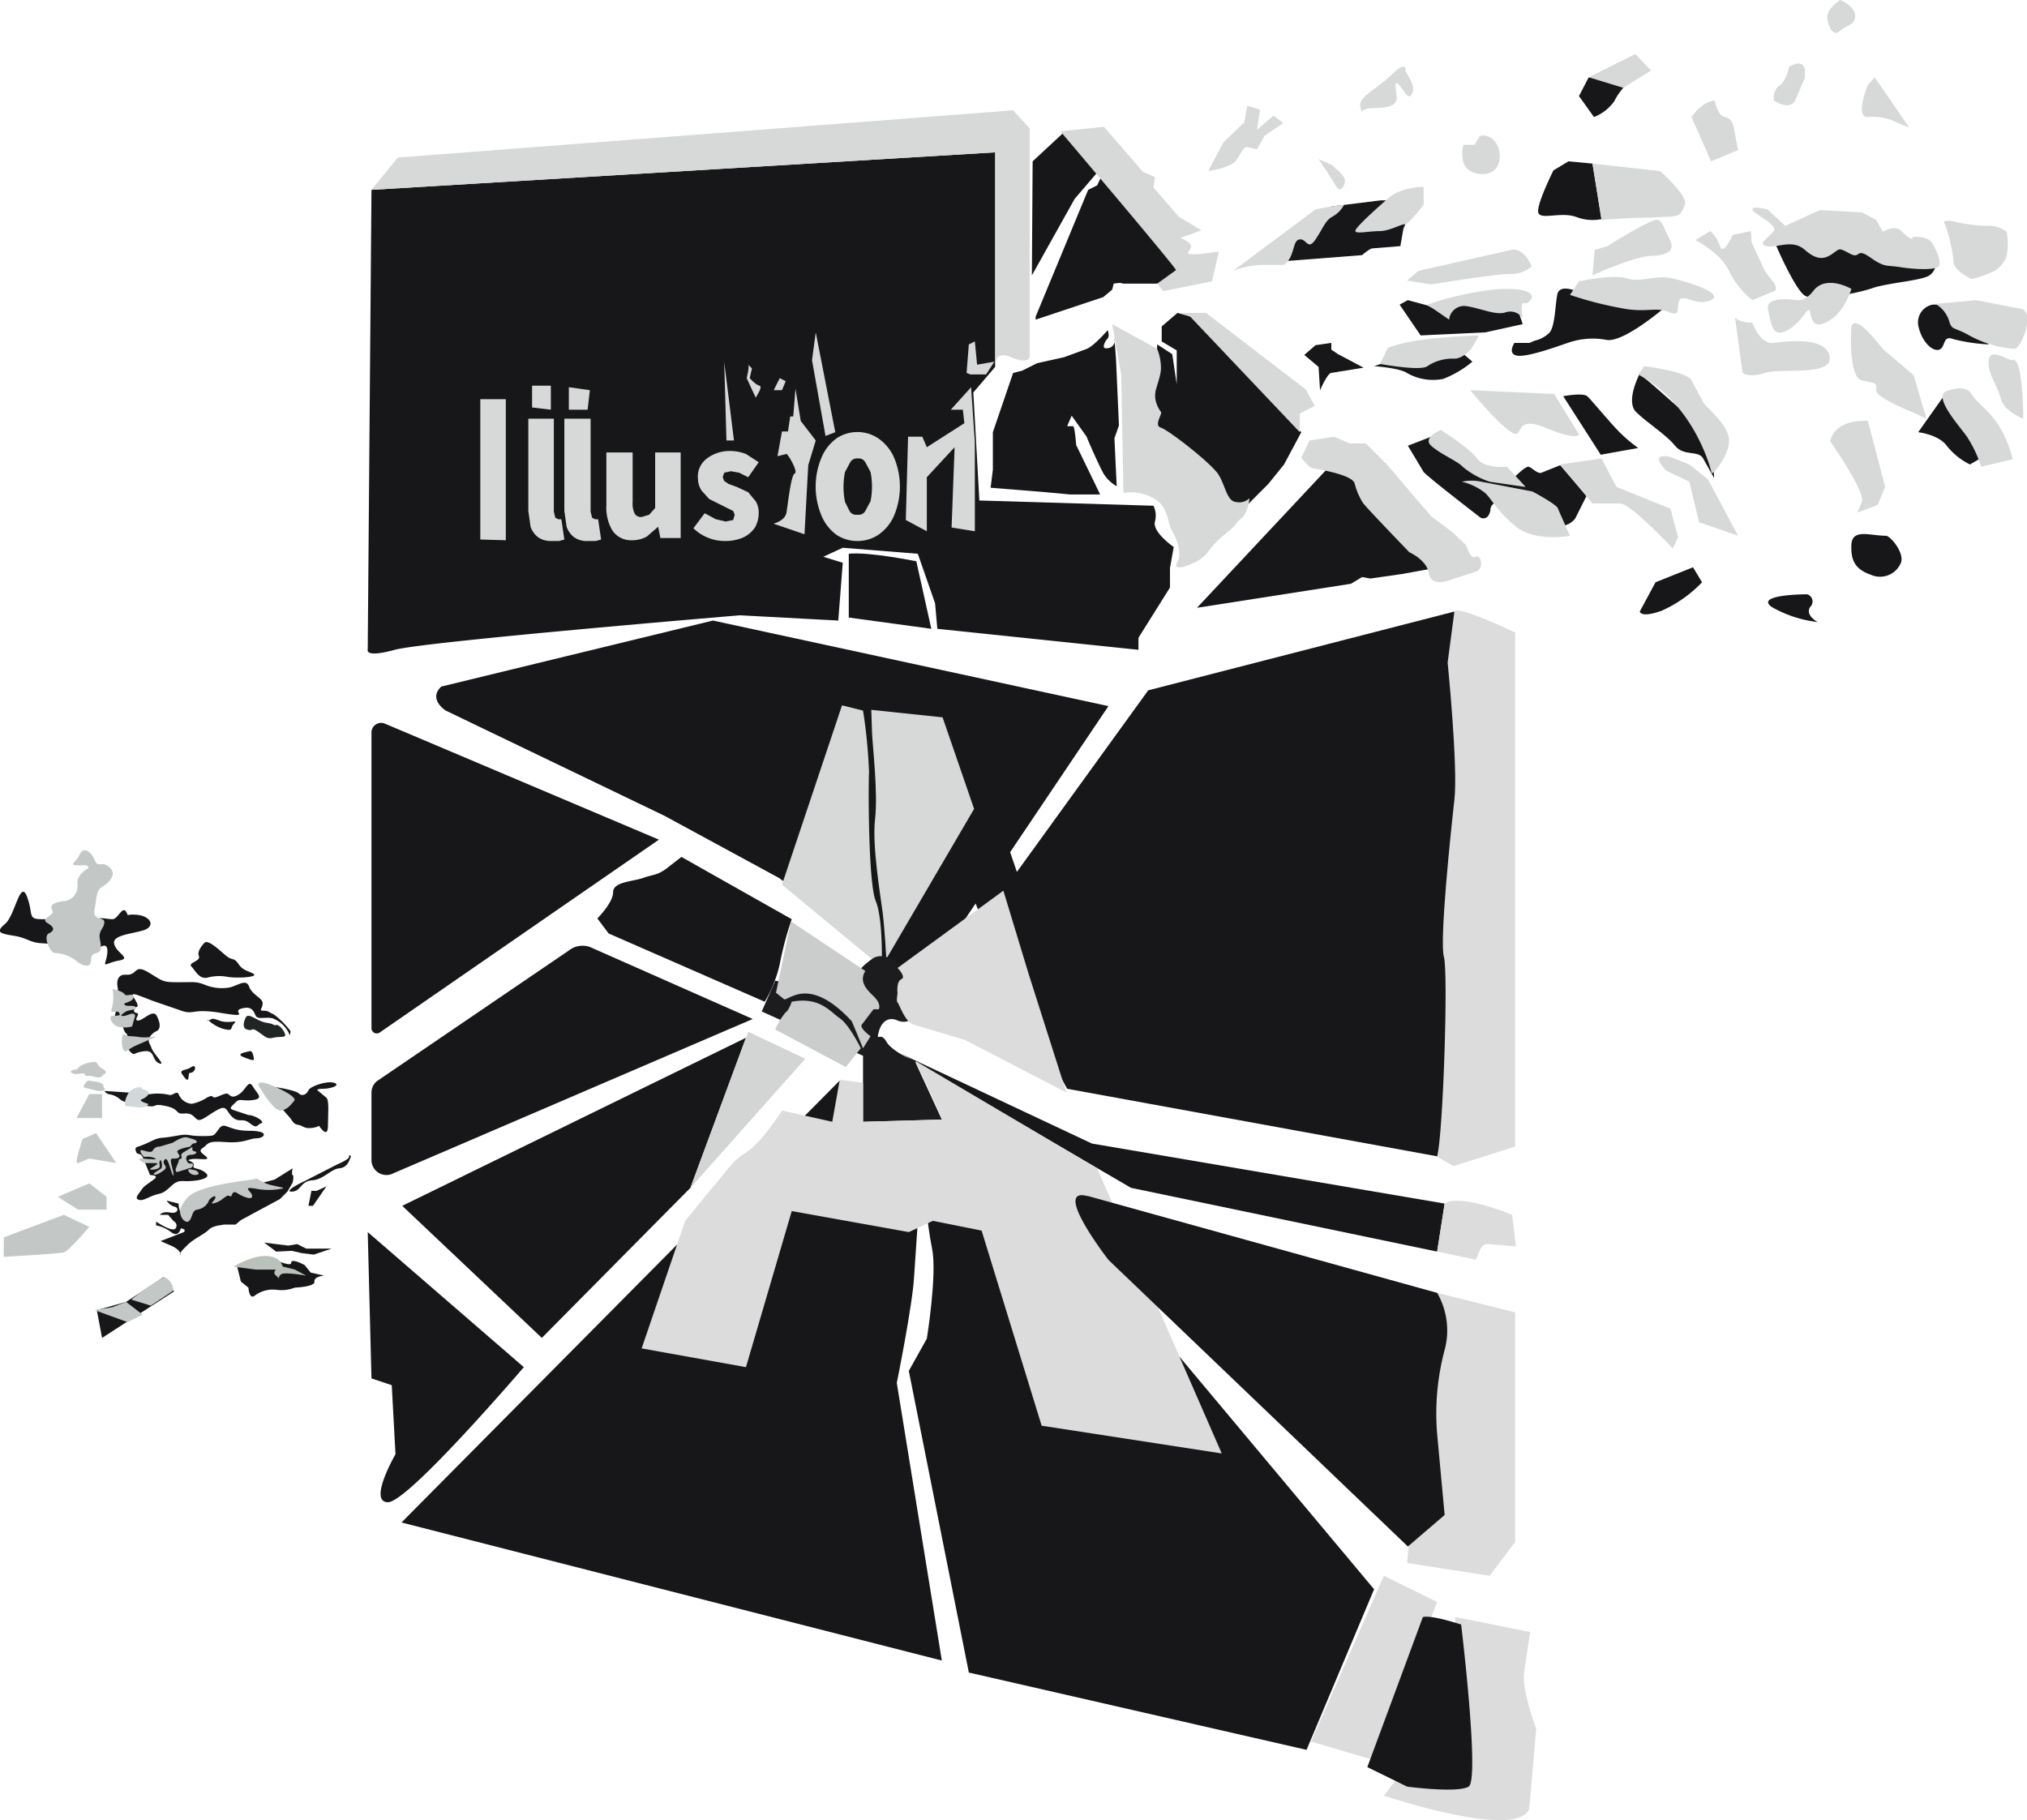 <svg xmlns="http://www.w3.org/2000/svg" viewBox="0 0 270.1 242.6"><path d="m8.5 161.9-8 3v2.6s7.3-.4 8-.6 3.4-3.4 3.4-3.4Zm5.7-2.4-2.3-1.8-4.2 1.8 2.7 1.7h3.8zm-3.2-7.7s-1.1 3.2-.7 3.2 1.4-.6 1.6-.6l3.6.6-2.7-4Zm-.8-2.8h3.4v-3.2h-1.7z" fill="#c3c8c6"/><path fill="#171719" d="m21.8 170.2-5 3.3-3.9 1.1.7 3.7 9.6-6.2z"/><path fill="#c3c8c6" d="m12.6 174.6 2.4-.4 1.8-.7 2.2 1.7-2 1zm9.3-4.4a26 26 0 0 0-4.4 3l2.6.8 3-2a2 2 0 0 0-1.2-1.8"/><path d="m35 167.7-3.4 1.1.5 2 1 .8s.1 1.6.8 1.1a4 4 0 0 1 3-.8 5 5 0 0 0 2.4-.3s2.7-.1 2.6-.8 1.3-.8 1.3-.8l-1.8-.4-.8-1s-1.8-1-1.8-.3-3-.9-3.8-.7" fill="#171719"/><path d="m31.1 168.8 3 .4h2.7c-.3.1-.3.7-.1.7l.5.5c0 .2-.2-.3.3-.6s3.3.2 3.3.2l-1.5-.8-1.6-.4-.3-.6s-1.4-2.2-6.3.6" fill="#b9c1ba"/><path d="M39 155.7s-.2.8 0 .9 0 1 0 1l-.7 1.2-1 1-5.2 2.8-.7.6h-1.6c-.3.1-1.4.1-2 .7s-2 1.2-2.8 2-1 1-1 1.3.4-.4-1-1.1l-1.6-.7 3.1-1.2c.4-.4-.4-.5-.4-.5s-.3 1.3-1.3.5a5 5 0 0 0-2-.9v-.5s2.2 1.5 2.6.9-.3-1-.3-1l-.7-.8h-1.1s.3-.5 1.4-.3 1.2-.7.5-.8a2 2 0 0 1-1-.8l1.6.4s0 1.8 1 1.2 2.4-2.5 3.2-2.5 5.6-1.1 5.6-1.1l3-.8Z" fill="#171719"/><path d="M25 159.6s-1.1 1.1-1 2 .9 1.6 1.3 1 .3-1.3 1-1.4a2 2 0 0 0 1.5-1.1c0-.3 1-1 .9-.5s-1 1 0 .7 1.5-1.2 1.9-.9.2-.9 1-.4 2 1 2 .4-1.5-1.3.4-1a9 9 0 0 0 3.6 0c.5-.1-.4-.2-1.6-.5s-1.7-1-2-.8-7.4.7-9 2.5" fill="#c3c8c6"/><path d="m35.2 165.6 3.2.4 1.2-.2 1.2.6h3.4l-2.4.8-1.6-.2-1.3-.3-2.1.1Zm8.3-7.5-1.3.6h-.7l-.4 2h.6zm-8.7-13 1.7 1.4 1.9 2.2c.6.6.6 1.1 1.3 1.2s.8.6 2 .4.6-.5 1 0 1 1.1 1-.3.2-3.3-.2-3.7l-1.2-1s-.2-.2.8-.2 2.4-.5 1.4-.8-3.2.5-3.4 1-.8.9-1.3.4-5.5-1.4-5-.6" fill="#171719"/><path d="M34.4 144.6s2 3.5 3 3.4 1.5-1 1.8-1.3-.6-1-2.4-1.8-2.3-.8-2.4-.3" fill="#c3c8c6"/><path d="M20 156.6s1.2 0 .6.5-1.4.9-1.7 1.4-1.1 1.2-.4 1.4 1.3-.5 2.7-.8 1.7-1.8 3.2-1.7 4-.3 3-1.1-1.8-.4-1.6-1-1.3-.6-.4-.8 2.4.2 2.2-.2-1.4-.8-.6-1.3.4-1 3-.8 3.2-.5 4.2-.5 1.9-1-1-1-3.2-1.3-4-.3-.4 1-2.4 1-1.4-.4-3.5 0-1.8 0-3.4.8-2 .5-1.8 1.2.6 0 1 1z" fill="#171719"/><path d="M19 153.3c.1 0 1.1.4 1.3.1s.4-.6 1-.6l1.7-.5c.5-.3 1.4-.9 2-.7s1.3.3 1.2.6-.4 0-.7.4 0 .1-1 .4-1 .4-.7.8 0 .6-.5.6-.7-.1-.4 1 .3 1.7 0 .9-.6-2.3-1-1.7.6.8 0 1.3-1.3.8-1.4.6.8-.6 1-.8 0-1.4-.2-1 .2.8-.2 1-1.4.3-1 0 1.4-.7.5-.7h-1.4s-1.3-.7-.2-.6 2.3.2 1.5-.1-1.2 0-1.4-.2-.7-1-.1-.8" fill="#c3c8c6"/><path d="M25.8 153.4c-.4-.1.1-.8-.4-.4l-1 .6c-.5.4-.1.4-.2.7s-.4 0-.4.5l-.4 1q0 .4.2.4l1.3-.4c.3-.2.7 0 .8-.5s-.4 0-.7-.4-.3-1 .4-1 1.1-.4.4-.5" fill="#c3c8c6"/><path d="M25.6 155.9s-.8-.3-.4.3a1 1 0 0 0 1.2.3c.2-.1-.1-.6-.8-.6" fill="#c3c8c6"/><path d="m14.1 145.4 3 .2c.6 0 2.5.3 3 .2a7 7 0 0 1 2.4.1c.5.2 1-.6 1.3-.1a2 2 0 0 0 1.8 1.3 6 6 0 0 0 2.1-.9c.2 0 .4-.3.7 0s1.6-.7 2-.4.6.6 1.5 0 1.2-2 1.8-1 1.5 1.6 0 1.8-1.7-.3-2.3.3-.9.8-.4 1l2.1.7c.8 0 2.3.9 1.7 1.1s-.5.8-1.5 0-1.4 0-2.3-.8-.7-1.7-2-1-2.2 1.6-2.7 1.3-.6-.9-1.8-.8-.5-.6-2.4-1-1 .2-2.4 0-3.2-.4-3.7-.9a3 3 0 0 0-1.6-.7q-.7-.4-.3-.4" fill="#171719"/><path d="M19 145.2s0-.4-.5-.3a2 2 0 0 0-1.4.8c-.3.5-.7 1.6-.3 1.7l1.8.2c.5.1 1.4-.4 1.1-.5s-1.3-.4-.8-.6 1-.6.9-.9-.7-.4-.7-.4" fill="#d0d8d9"/><path d="M10.3 142.5s-1.3.1-.7.5 1.5-.2 1.7.2.3 0 1.3.3 1-.2 1.2-.3.7-.3-.2-.8-.3-1.1-1.7-.8-1.6.9-1.6.9m1.4 1.5s-1 .9-.3 1l1.7.4c.5 0 1.1 0 .8-.4s.2-.4-.8-.8z" fill="#c3c8c6"/><path d="M27.6 136c.7 0 .3-.5 1.6 0s2.6-.2 2 .4 0 1.1-1.5.7a5 5 0 0 1-2-1.2m-2.5 7.1c1 0 1-1.3.3-.8s-1.7.3-1.2 1 .7.9.8.5zm8-2.9c-.2.1-2 .3-.7.8s1.4.5 1.3 0-.2-.9-.6-.8M49.5 25.3 49 86.6s-.4 1.1 3.6 0 46-4.6 46-4.6l13.1.7.6-7.7-2.6-.8 2.6-1.2 10 .8 2.3 6.6.3 3.4 26.8 2.8V85l4.2-6.7v-2.6l.5-2.8s-2.9-2-2.5-3.4a3 3 0 0 0-.2-2.1l-23.2-.7-.8-14.4 2.9-3.4V20.3Z" fill="#171719"/><path d="M32.8 135.5s-.8 1.4.1 1.7.5-.4 1.5.3 1.2 1 2 .8 1.5 0 1.6-.3-.7-1.5-1.2-1.4 0-.1-1.3-.3-2.2-1.3-2.7-.8" fill="#1f2624"/><path d="M15.7 131.7s-.5-1.9 1.1-1.8 1-1.5 3-.3 1.8 1.3 4 1.3 2.3-.1 3.4.3a6 6 0 0 0 3.4.4c1.2-.3 2.2-1.2 2.6-.1s1.8 1.5 1.8 2.2-.6 1 .1 1 .7.2 1.4.5a11 11 0 0 1 2.2 2.2s0 .9-.2.3a4 4 0 0 0-2.2-2c-1-.2-1.9.2-2.2-.3s-.4-1.4-1.9-1 1.5 1.3-2.7.6-3.5.4-5.6-.4l-3.5-1.2c-2.1-.8-3.1-1.3-2.6-.5s.7 1.2.4 1.3-.6.7 0 .8-.5 1 .2 1 2-1.6 2.5-.6.5 1.7 0 2a2 2 0 0 0-1 .9c-.2.6 0 .6.3 1.4s2 2.4 1 2-.5-1.8-2-1.6-1.2.6-1.7.2a2 2 0 0 1-.6-2c.2-.8-.2-.2-.5-1.4s-1.4-.9-1-1.9a12 12 0 0 0 .3-3.3" fill="#171719"/><path d="M15 131.8s1.4.3 1.6.7 1.3-.3 1.2.4-1.5.7-1.2 1 1 0 1.5.3-1 .4-1.3.6-1 .6-.4.6 1.5-.7 1.6 0l-.4 1.4a4 4 0 0 1-2 0c-.8-.4-1.1-1.3-.7-1.4s1.3.1 1-.4-1.4.3-1-.6a6 6 0 0 0 .1-2.6m1.4 6 .5.2c.7.2.2 0 1.6.2s2.8-.3 2 .1l-2.3 1c-1.4.6-1.4 1.2-1.8.5a3 3 0 0 1 0-2" fill="#c3c8c6"/><path d="M46.5 154.1q.2.3-1.6 1.1l-4.3 2.2c-1.5.7-2.7 1.5-1.6 1.4s1.1-1.4 2.6-1.5 2.5-1.5 3.6-1.6 1.3-1 1.5-1.4-.2-.3-.2-.3m-19.3-28.3s-1 1-.7 1.7-1.5.9-1 1.4 1 1.7 2.1 1.5a6 6 0 0 1 2.8-.1c1.5.2 4 0 3.4-.4s-1.4-.4-2-1.3-.8-.5-1.5-1-2.6-2.5-3.1-1.8M13 122.5c.3-.3 1.3 0 2 0s1.3-1.8 1.8-1-.3.3 1.3.4 2.5 1.1 1.6 1.8-4.7.7-4.5 2 2.4 2 .7 2.3-2.1 1-1.8 0 .4-2.3-.5-1.9-2.5 1.5-3.3.7-3.2-1-4.8-1.1-1.8-.7-3.7-1-2.4-.5-1.1-1.6 2-6 2.9-3.6 0 3 2 3 6.7.7 7.4 0" fill="#171719"/><path d="M11.8 115.7s-1.5.7-1.5 2a2 2 0 0 1-2 2.4c-1.6.3-1.6.7-1.3 1.3s-1.7 1-.7 1.6 1 1 .2 1.4.2 2.6.8 2.6a5 5 0 0 1 2.8 1c.6.6 1.9 1.1 2 .2s.1-1 .8-1.2.6-.8.4-1.9.6-1.4.6-2.2-1.6-.1-1.3-1.7.2-2.5 1-3 2.1-1.6 1-2.6-1.5.2-2-1-1.5-1.8-2-.7-1.4 1.3-.5 1.4 1.7-.2 1.7.4" fill="#c3c8c6"/><path d="M49.5 97.5V137a.7.7 0 0 0 1.1.6l37.2-25.7-36.6-15.5a1.3 1.3 0 0 0-1.7 1.1m50.8 38.3-21.7-9.6a3 3 0 0 0-2.4.2l-26 17.7a2 2 0 0 0-.7 1.6v9a2 2 0 0 0 2.6 1.8Zm-20.7-13.4 1.5 2 20.8 9.1a17 17 0 0 0 2-5 44 44 0 0 1 1.6-6l-14.7-8.3-1.8 1.4c-1.4 1.1-1.9.9-3.3 1.4s-4 .5-4 1.9-2.1 3.5-2.1 3.5m19.8 15.9-45.8 22.4 18.6 17.6 19.8-20zM49 164.2l.5 19.5 2.7.9.5 9.2s-3.7 6.4-1 6.4 18.1-18 18.1-18Zm9.8-72.7L95 82.7l52.7 11.4-22.2 33-5.5 3.4-10.7-9.4-5.5-4.1-15.3-8.3-29.1-14s-2.4-1.5-.6-3.2" fill="#171719"/><path fill="#d2d5d3" d="m99.7 137.5 7.6 3.6L92 158.3z"/><path d="m115 94.7-2.8-.7-8 23.9 13.3 11s.2-6.4-.8-8.8-1-15-.9-17.2a69 69 0 0 0-.8-8.2" fill="#d6d9d7"/><path d="m116.1 94.6 9.5 1 4.2 12.2-11.7 20s-.2-4-.5-6.3-1.4-8.8-1-12.3-.3-9.5-.4-11.5z" fill="#d6d9d7"/><path d="m103.3 130.7-1.8 4.1 2 .9 11.5 5v8.8l10.5-.3-3.6-7.8s-3-1.2-3.8-2.6-1.4.2-1-1.3 1.4-2 2.5-1.5a2 2 0 0 0 2.2-.4l-1-4-1-3.2s-2.1-1.7-3.6-.6-2.8 2.3-1.7 3.6-11.2-.7-11.2-.7" fill="#1c1c1e"/><path d="m105.4 122.8-2 9.5 1 .8c.4.7 3.1-3.5 9.1 3l1.5 3.6 1-1.6s-1.4-1-1.2-1.5l1.6-2.1h.7s.3-.5-.3-1.3-2.6-2-1.5-3.8Z" fill="#cbcccc"/><path d="M105.5 133.5s-.4 1.2-.8 1.4a9 9 0 0 0-1.4 2.3l9.4 5 2-2.5s-1.5-3.1-2.8-4-2.7-2.9-6.4-2.2" fill="#cbcccc"/><path d="m193.8 81.5-3.1 7v65.2l3 1.7 8.2-2.6V84.3s-7.7-3.7-8.1-2.8" fill="#dcdcdc"/><path d="m153 92 40.8-10.5-.9 6.8s1.4 13.9.9 18.3-2 18.8-1.4 20.9-.1 23.7-.9 26.6l-49.3-9-8-14.6-5-12 4.6-7.3 1.7 5Z" fill="#171719"/><path d="M133.7 118.7 119.6 129s1.2 1.2.5 1.5-.5 1.9-.5 1.9-.2 1.1 0 1.2 1 2.8 2.3 3l6.7 2 13.5 7-5-15.7Z" fill="#dcdcdc"/><path fill="#171719" d="m120.2 140.5 25.3 11.9 47 8-1 6.4-40.8-8.5z"/><path d="M201.5 161.9s-6.9-2.9-9-1.5l-1 6.4 4.8 1c.8.5.6-2.2 2-2l3.7.3Z" fill="#dcdcdc"/><path d="m111.9 144-58.4 58.9 72 18.4-6-37s2.1-10.4 2.3-14.1l.5-7.4Z" fill="#171719"/><path d="M123 157s.5 6 1.2 9.4-.7 12-.7 12l-2.4 4.3 8 40.2 45 10.3 9-21.4-41-49Z" fill="#171719"/><path fill="#dcdcdc" d="m190.7 172.1-3.2 36.2 11 1.7 3.4-4.5v-30.6zm3.2 43.4 10 2-.8 5.3c-.4 2.3 1.6 7.6 1.6 7.6l-.9 10.4s.2 2.2-5.6 1.7-13.8-3.2-13.8-3.2l2-2.6 8-2.5Zm-9.5-5.5-9.7 22.1 8.5 2.5 8.3-21.1zM122 141.4l3.6 7.8-10.6.3v-5.2l-3.1-.4-1 5.6-6.7-1.5s-2.7 4.3-4.8 5.6-2.5 2.5-4.5 4.7l-3.6 4.4-5.8 17 13.9 2.5 6.1-20.8 15.6 2.8 3.2-1.5 6.5 1.3 8 26 24 3.7-16.6-38Z"/><path d="m145 159.4 46.5 12.9a10 10 0 0 1 1 7.6 33 33 0 0 0-1 11.2l1 10.8-4.9 4.2-39.9-38.2s-7.6-9.8-2.8-8.5m44.7 56.1c1.2-.3 5.1 1 5.1 1s2.5 20.7 1 21.6-8.2 0-8.2 0l-5.3-2.6Z" fill="#171719"/><path d="M64 71.9V53.2h3.4V72Zm9.5.2a3 3 0 0 1-1.8-.5 3 3 0 0 1-1-1.4l-.3-2.1V55.8h3.4v12.4l.2.8.4.2h.4l.4 2.7-.7.2zm4.9 0a3 3 0 0 1-1.9-.5 3 3 0 0 1-1-1.4l-.3-2.1V55.8h3.5v12.4l.2.8.4.2h.4l.4 2.7-.7.2zm5.8-.1a3 3 0 0 1-2.6-1.3 6 6 0 0 1-.8-3.4v-7h3.5v6.6a3 3 0 0 0 .3 1.6 1 1 0 0 0 .9.4l1-.3.8-.9v-7.4h3.4v11.4H88l-.3-1.5-1.5 1.3a4 4 0 0 1-2 .5m12.4.1a6 6 0 0 1-4.2-1.7l1.5-2 1.5.8 1.3.3 1-.2.2-.7-.2-.5-.8-.4-1-.5-1.4-.7-1-1.1a3 3 0 0 1-.5-1.6 3 3 0 0 1 1.2-2.7 5 5 0 0 1 3-1 6 6 0 0 1 2.2.4l1.7 1.1-1.4 2-1.2-.6-1.1-.2-.9.2-.2.6.2.5.6.4 1.1.4 1.5.7 1 1.2a3 3 0 0 1 .4 1.6 4 4 0 0 1-.5 1.9 4 4 0 0 1-1.5 1.3 6 6 0 0 1-2.5.5m17.7 0a5 5 0 0 1-2.8-.8 6 6 0 0 1-2-2.5 10 10 0 0 1 0-7.9 6 6 0 0 1 2-2.5 5 5 0 0 1 5.5 0 6 6 0 0 1 2.1 2.5 10 10 0 0 1 0 7.9 6 6 0 0 1-2.1 2.5 5 5 0 0 1-2.7.8m0-3.5a1 1 0 0 0 1-.5l.7-1.3a10 10 0 0 0 0-3.9l-.7-1.3a1 1 0 0 0-1-.5 1 1 0 0 0-1 .5l-.7 1.3a10 10 0 0 0 0 4l.6 1.2a1 1 0 0 0 1 .5M70.9 51.4v2.9l2.5.3v-3.2zm4.9.2v3h2.5l.3-2.6zm47.7 8-.6-1.4H121l-.3 11.1 2.8 1.5v-7.2l3.7-4-.4 10.7 3.1.5V59l-.5-7.4-2.7 3h1.6l.2 1.8zM53 21l-3.5 4.3 83.2-5v28.6s-.4-2.3 2-1.3 2.5 0 2.5 0V17.1l-2.2-2.4Zm55.7 23.3 2.6 13.3-1.3.5-1.8-10.1zm-2.7 7.5-.3 3.7h-.4l-.3 2h-.8l-.6 3.3 1.2-.3c.2 0 1.6 2.4 1.1 2.6s-.9 4-1.1 5.2-1.9 1.5-1.7 1.5l4.1 1.4.5-9.2 1-3.3-2-2.6Zm-9.5-3.6.3 10.5h1z" fill="#d6d9d7"/><path d="M113.1 73.9v8.4l11 1.5-2-9s-6.4-1.3-9-1m28.7-56.2-4.2 3.9-.1 15.2 5.7-10.2 3-3.5zM147 23l-.8 1.7-1.2.6-7 16.9v.4l9-3 1.2-1 .2-.8s1-.2 1.2 0h4.6l3.7-1.1-3.8-9Z" fill="#171719"/><path d="m141.3 17.5 5.8-.6 5.2 6 1.6.7-.2 1.4 3.4 3.9 3 1.8-2.8 1s1.5.6 1.4 1.2-1 1 .3 1 3.5-.5 3.4-.3l-.9 3.9-6.5 1.3-.8-1 2.5-1.8c.3 0-15.4-18.5-15.4-18.5m-37.4 32.9-.8 1.6h1.1l.5-1.2zm-4.2-1.8c.2.2-.2 1.8-.2 1.8l1.2 2.6c.1-.2 1-1.5.5-1.6s-1.3-1-1.3-1l.3-1.3Zm29.4-2.7-.3 3.8.5.2h2.1l1.1-1.7-2.3.4-.3-3.1z" fill="#d6d9d7"/><path d="m135 49.7-2.7 7.9v5L132 65l7.4.6 3.2.3h4l-3.2-6.6c0-.1-.2-2.5-.4-2.5h-.8l.6-1.4 2 2.8c0 .1 1.7 4 2.3 5a5 5 0 0 0 1.7 1.6l-.3-6.4.6-1.7-.4-9-.2-2.6a1 1 0 0 1-.9 1.3c-1 .2-.3-1 0-1.3s0-1.1 0-1.1-1.8 2.1-2.8 2.5l-3 1.1-3.6.8-2 1Zm23.7-7.5-1.8-.5-2.1 1.8v2l2 1.2v4.5l-.6-4-2-1.3-.5 10.7 1.8 2.4 9 9 1.4-.4 3.1-3.1 2.1-2.6 2.3-4.3Z" fill="#171719"/><path d="m148.2 43.2 6 3.3a7 7 0 0 1 .5 2.7c-.1 1.3-.8 2.7-.8 3.5a4 4 0 0 0 .8 2.2c.2.3-1 1.8 0 2.1s6.8 4.8 7.7 6.3 1.1 3.5 2.3 3.6a2 2 0 0 0 1.8-.5s-.2 2-1.1 2.7-.2.5-2.3 2.2-2 2.7-3.8 3.6-3 1-2.4 0 0-3-.7-4.1-.4-3.3-2.5-4.4a6 6 0 0 0-4-.7l-.3-15.8Zm9.1-1.5h3.4L174 51.9l1.2 2.2-2 1v2.5l-14.6-15.4Z" fill="#d6d9d7"/><path d="m177.3 62-17.8 19 20.5-3.2 1.5-.9 1.1.2 4.2-.6 5.5-1L180.5 63Z" fill="#171719"/><path d="M182 59.1h-2.2l-2-.9-3.3.5-1.1 2.3s1 1.3 1.5 1.4 5.2.8 5.6 2a9 9 0 0 0 1.1 2.6c.4.6 6.2 6.6 6.2 6.6s2.3 1 2.6 2.8 2.5 1 2.5 1l3.7-1.2c1.2-.3.8-2.4 0-2s-1.1-1.6-1.4-1.7l-1.7-1.6-2.8-2.1-1.8-2.1-4-4.7Z" fill="#d6d9d7"/><path d="m211.7 10.3-1.3 2.5 2 2.8a6 6 0 0 0 2.7-2.1 8 8 0 0 1 1.7-2.3Z" fill="#171719"/><path fill="#d6d9d7" d="m217.9 7.2 2.1 2.2-3.7 2.3-4.6-1.4z"/><path d="m184 26.7-6.5.8-5.3 4.5-1 2.8 10.3-.8s1-.9 1.4-.9l3.7-.3.4-2.3 1.6-3.8Z" fill="#171719"/><path d="M165.8 16.3 163 19l-2 3.8s2.8-.4 3.6-1.3 1-2 1.6-1.9l1.3.3 1-1.8 2.5-1.7-1.3-1-2.2 1.9.4-2.7-1.7-.5Zm21.5-6.8s.2-1.6-1.8.4-4.7 3-4.2 4.5-.7 0 1.8 0 3-.6 3-1.4-.5-2.7.4-1.6 1.2 2 1.7 1-1-3-1-3m-11.9 18.5-11 8.2a12 12 0 0 1 3.8-.8h3a3 3 0 0 0 1-1.4c.4-1 .4-2 1.2-2s1 1.5 2 0 1.3-2.5 2.2-3a4 4 0 0 0 1.6-1.6l-1.7.2Zm14.4-3s-3 0-4.7 1.5-4.5 4-4.4 4.4 1.8 0 3.2 0 3-1 3.4-.9 2.5-2.6 2.5-2.6zm-14-3.7 1.8.8c.6.6 1.9 1.5 1.7 2.3s-.7 1.3-1.1.6l-1.2-1.9zm20.8-1.9H195s-1.1 3.8 2.5 3.9 2.7-5.7-.3-5.1Zm32-5.9s.3 2 1.4 2.2 1.2 1.8 1.2 1.8l.5 2.6-3.6 1.5-2.6-5.9s1.3-2 3-2.2m10-4.5s-.4 2-1.3 2.5a2 2 0 0 0-.7 2s2 1.4 2.8 0l1.3-3v-1s0-1.7-2.1-.5m6.8-8.9s-1.9 1.2-1.7 2.5.8 2.4 1.7 1.6 2-.7 2-2-2-2.1-2-2.1m3.7 11.3s-1.8 4.4 0 4.3a7 7 0 0 1 3.8.7l1.7.7-3.9-5.7-.7-1ZM259 29.5a19 19 0 0 1 1.3 5.3c0 1.2 1.8 2 2.2 2.3s3.3-1 3.3-1a4 4 0 0 0 1.6-2 10 10 0 0 0 0-3.2 4 4 0 0 0-2.8-.8 24 24 0 0 1-4.8-.7Zm-57.6 3.8L189 36.1l-1.5 1.3 3.2.5c.2 0 8.5-1.4 10.6-1.4a4 4 0 0 0 2.8-1s-1-2.6-2.8-2.2" fill="#d6d9d7"/><path d="m175.3 46-1.5 1.3 1.9 1.6.2 3.1s1-2.3 1.5-2.3l4.3-.7-3.4-1.8-.9-.6v-.9Zm27.1-4.3-1.4-1.1-6.2-.4-3 .3.9 1.5-2.5-1.3-2.6-.7-1.1.6 2.8 4.1 8.6-.4 5-1.1Zm-17.5 6.5-1.8.6s3 .2 4.2.8a7 7 0 0 0 5 .9 14 14 0 0 0 3.9-2.3l-1.4-1.2Zm25.6-9.2s-2.7-1.4-3 .3-.3 4.1-1 5a4 4 0 0 1-2 1.1l-.7.3h-2s-1 1.5.4 1.7 5.2-1.2 6.7-1.7a10 10 0 0 1 5.2-.4c2.4.4 8.3-4.8 8.3-4.8Zm47 1.6a2.4 2.4 0 0 0-1.9 2.7c.4 2.2 1.9 3.6 2.8 3.3s.4-2 1.9-1.4a24 24 0 0 0 4.7.7s-4.7-5.6-7.5-5.3m-45.3-18.8-3.2-.3-2 1.2s-2.4 4.8-2 5.7 3-.2 5 .5a6 6 0 0 0 3.4.3Z" fill="#171719"/><path d="M202.9 42.4c0-.1-.4-2.2.2-2s1-.7 1-.7.5-1.1-3-1.2S192 40 192 40l-1.8.6 2.9 2a2 2 0 0 1 2.3-1.8c2 .3 4 1.3 5.3.8a2 2 0 0 1 2.2.8m-18 4-1 2.1s5.4 1 6.3.3a6 6 0 0 1 3.6-1c1 0 2-1 2.3-1.4l1-1.7s-9 .2-12.2 1.7m27.3-24.6 9 1s3.8 3.3 3.3 4.5-.5 1.6-2.7 1.6l-1.8.1c-2.7 0-6.6.3-6.6.3Zm2 11s6-3.8 6.7-3.5.6.7 1.5 2.4 0 2.3-2.4 2.4-7.8 2.6-7.8 2.6l.3-3.4Zm-3.8 4.7s4.5-1 6.4-.4 3.7-.5 6 0 7 2 5.2 2.9-3.7-.9-4.2 0 .3 2.3-1.4 1.6-2.7 0-5.6-.4a49 49 0 0 1-7.6-1.9Zm20.5-6.2s-1.3 2.9-1.7 1.5a5 5 0 0 0-1.3-2l-2 1.2s3.3 1.6 4.5 4.1a11 11 0 0 0 3.1 3.9l2.9-1.2c1-.6-1.2-2.1-1.5-3.3l-1.5-3.2-.1-1.5Z" fill="#d6d9d7"/><path d="M236.7 32.8s2.5 5.8 3.8 6.6 7-.3 9-1 6.6-1 7.6-1.7 1.7-2.6-1.8-3.4-13-2.8-14.8-2.5a11 11 0 0 0-3.8 2" fill="#171719"/><path d="m242.5 28-4.6 2.1-2.4-2.2s-2-.5-2 0 3.3 2 2.9 2.8-2.4 1.8-1 2.1 3.4-1 5.1.5 2.7 1.2 3.7.5.8-.8 2.3 0 .7-.9 2.7.5 2.1 1 4 1.3 4.3.4 5 0-.2-2.4-.8-3.3-2.9-.8-2.6-.6-.3.3-1.3-.8-2.6 0-2.6 0l-.9-1.6-1.9-1Zm-9 15s1 2.9 2.8 2.7 7-.9 7.5 1.8-6.4 1.5-8.6 2.2-3 0-3 0l-1-7.3a4 4 0 0 0 2.3.6M222 62.7l3.1 1.5 1.3 5.4 5.2 1.8-4-7.5-2.5-2-2.5-1s-3-.8-.6 1.8m21.8-4s4.8 6.8 4.3 8.2l-.6 1.4 2.7-1 1-2.4-2.3-8.8s-4.2-.4-5 2.6M269 41.1l-5.7-1.1-5.4.5a4 4 0 0 1 1.8 2.2c.4 1.4.6.8 2.7 2a15 15 0 0 0 6 1.8c1 0 3-5.4.6-5.4m-.8 6.9c-.4.2-3-1.8-3.2 0s1.2 3.4 1.6 5.1 3 2.7 3 2.7 0-8.6-1.5-7.8" fill="#d6d9d7"/><path d="m259 52.8-3.4 4.8s2.7.3 3.8 1.8a9 9 0 0 0 3.1 2.5l2.4-1.4-4-6.8Z" fill="#171719"/><path d="M259.8 52s2.1-.8 2.9.5 2.3 2.1 3.7 4.3a16 16 0 0 1 1.8 4.4l-4.2 1a17 17 0 0 0-1.9-4c-1.2-1.7-5-5.8-2.3-6.2" fill="#d6d9d7"/><path d="m207.9 62-2.5 1c-.5.2-1.3-.7-1.7-.8s-1.8 1.3-1.8 1.3h-2l-4.5-1.6-4.7-3.7-3.1 1.2 2.1 3.5c.7.8 7.6 6.1 7.6 6.1s1 .5 1.3-1a1 1 0 0 1 2-.1c.3.7 2.3-.2 4.3 1.2s4 1.3 5 0l1.5-3Z" fill="#171719"/><path d="M192 57.3s-2.5 1-1.3 2.1 3.6 2.1 4.2 2.8a11 11 0 0 0 3.6 2l4.8.7-2.5-2.7s-3 .3-4-1.1-4.8-3.8-4.8-3.8m2.8 6.9a8 8 0 0 1 3.1 1.5c1.1 1.1 1.4 2.2 4 4.4s7.3 1.3 7.3 1.3l-1.6-3.6c0-.5-3.4-2.3-3.4-2.3l-6.8-1.3a6 6 0 0 0-2.6 0m1.1-12.2s3.7 4.5 5.5 5.6.1-2.4 4.5-.6 4.5.9 4.5.9l-3.3-5.4Z" fill="#d6d9d7"/><path d="M211.5 52.8c.3.2 3 3.5 4.3 4.8s2.5 2.1 2.5 2.1l-5 .9-5-7.8s2.6-.5 3.2 0m6.9-2.8s-1.8 3.5-.4 4.9 4 3 5.2 4.5 3.2.5 3.8 1.8l1.4 2.5s0-5.4-3-7.9-6.1-5.5-7-5.9" fill="#171719"/><path d="M219.1 48.8s5.8.7 6.3 1.9l1.6 3c.5.7 3.4 3 3.4 5s-1.9 4.1-1.9 4.1l-.4.3s-2-9-9.8-13.2Z" fill="#d6d9d7"/><path d="m220.6 77.6 5-2 1.2 2a17 17 0 0 1-5.4 3.8c-2.8 1-2.9.1-2.9.1Zm30.7-6.2c-2.1 0-4.5-1-4.6 1.2s.6 3.3 2.6 4a3 3 0 0 0 4-1.6c.5-1.3-1.4-3.6-2-3.6m-10.5 7.8s-7.1 0-4.7 1.7a16 16 0 0 0 6.1 2s-1.7-.9-1-2a1 1 0 0 0-.4-1.7" fill="#171719"/><path d="M246.7 43.3s-.5 7 1.4 7.4 2 .3 1.9 1.3 5 3 5 3l1.7.8L255 50l-3.9-3.3c-.7-.6-3.5-4.8-4.4-3.3m-33.3 17.7 2 3.8 7.2 2.9 1 3.8-.7 1.5s-5.6-6-7-6h-3.7l-4.3-5.2Zm28.2-22.3s-1 1.4-2.2 1.2-4.2-.4-3.8 1.3.5 3.9 2.6 2.7 2.8-3.5 3-2.4.5 2.4 2.6 1.1 2.9-4.2 2.9-4.2-3.4-2-5.1.3" fill="#d6d9d7"/></svg>